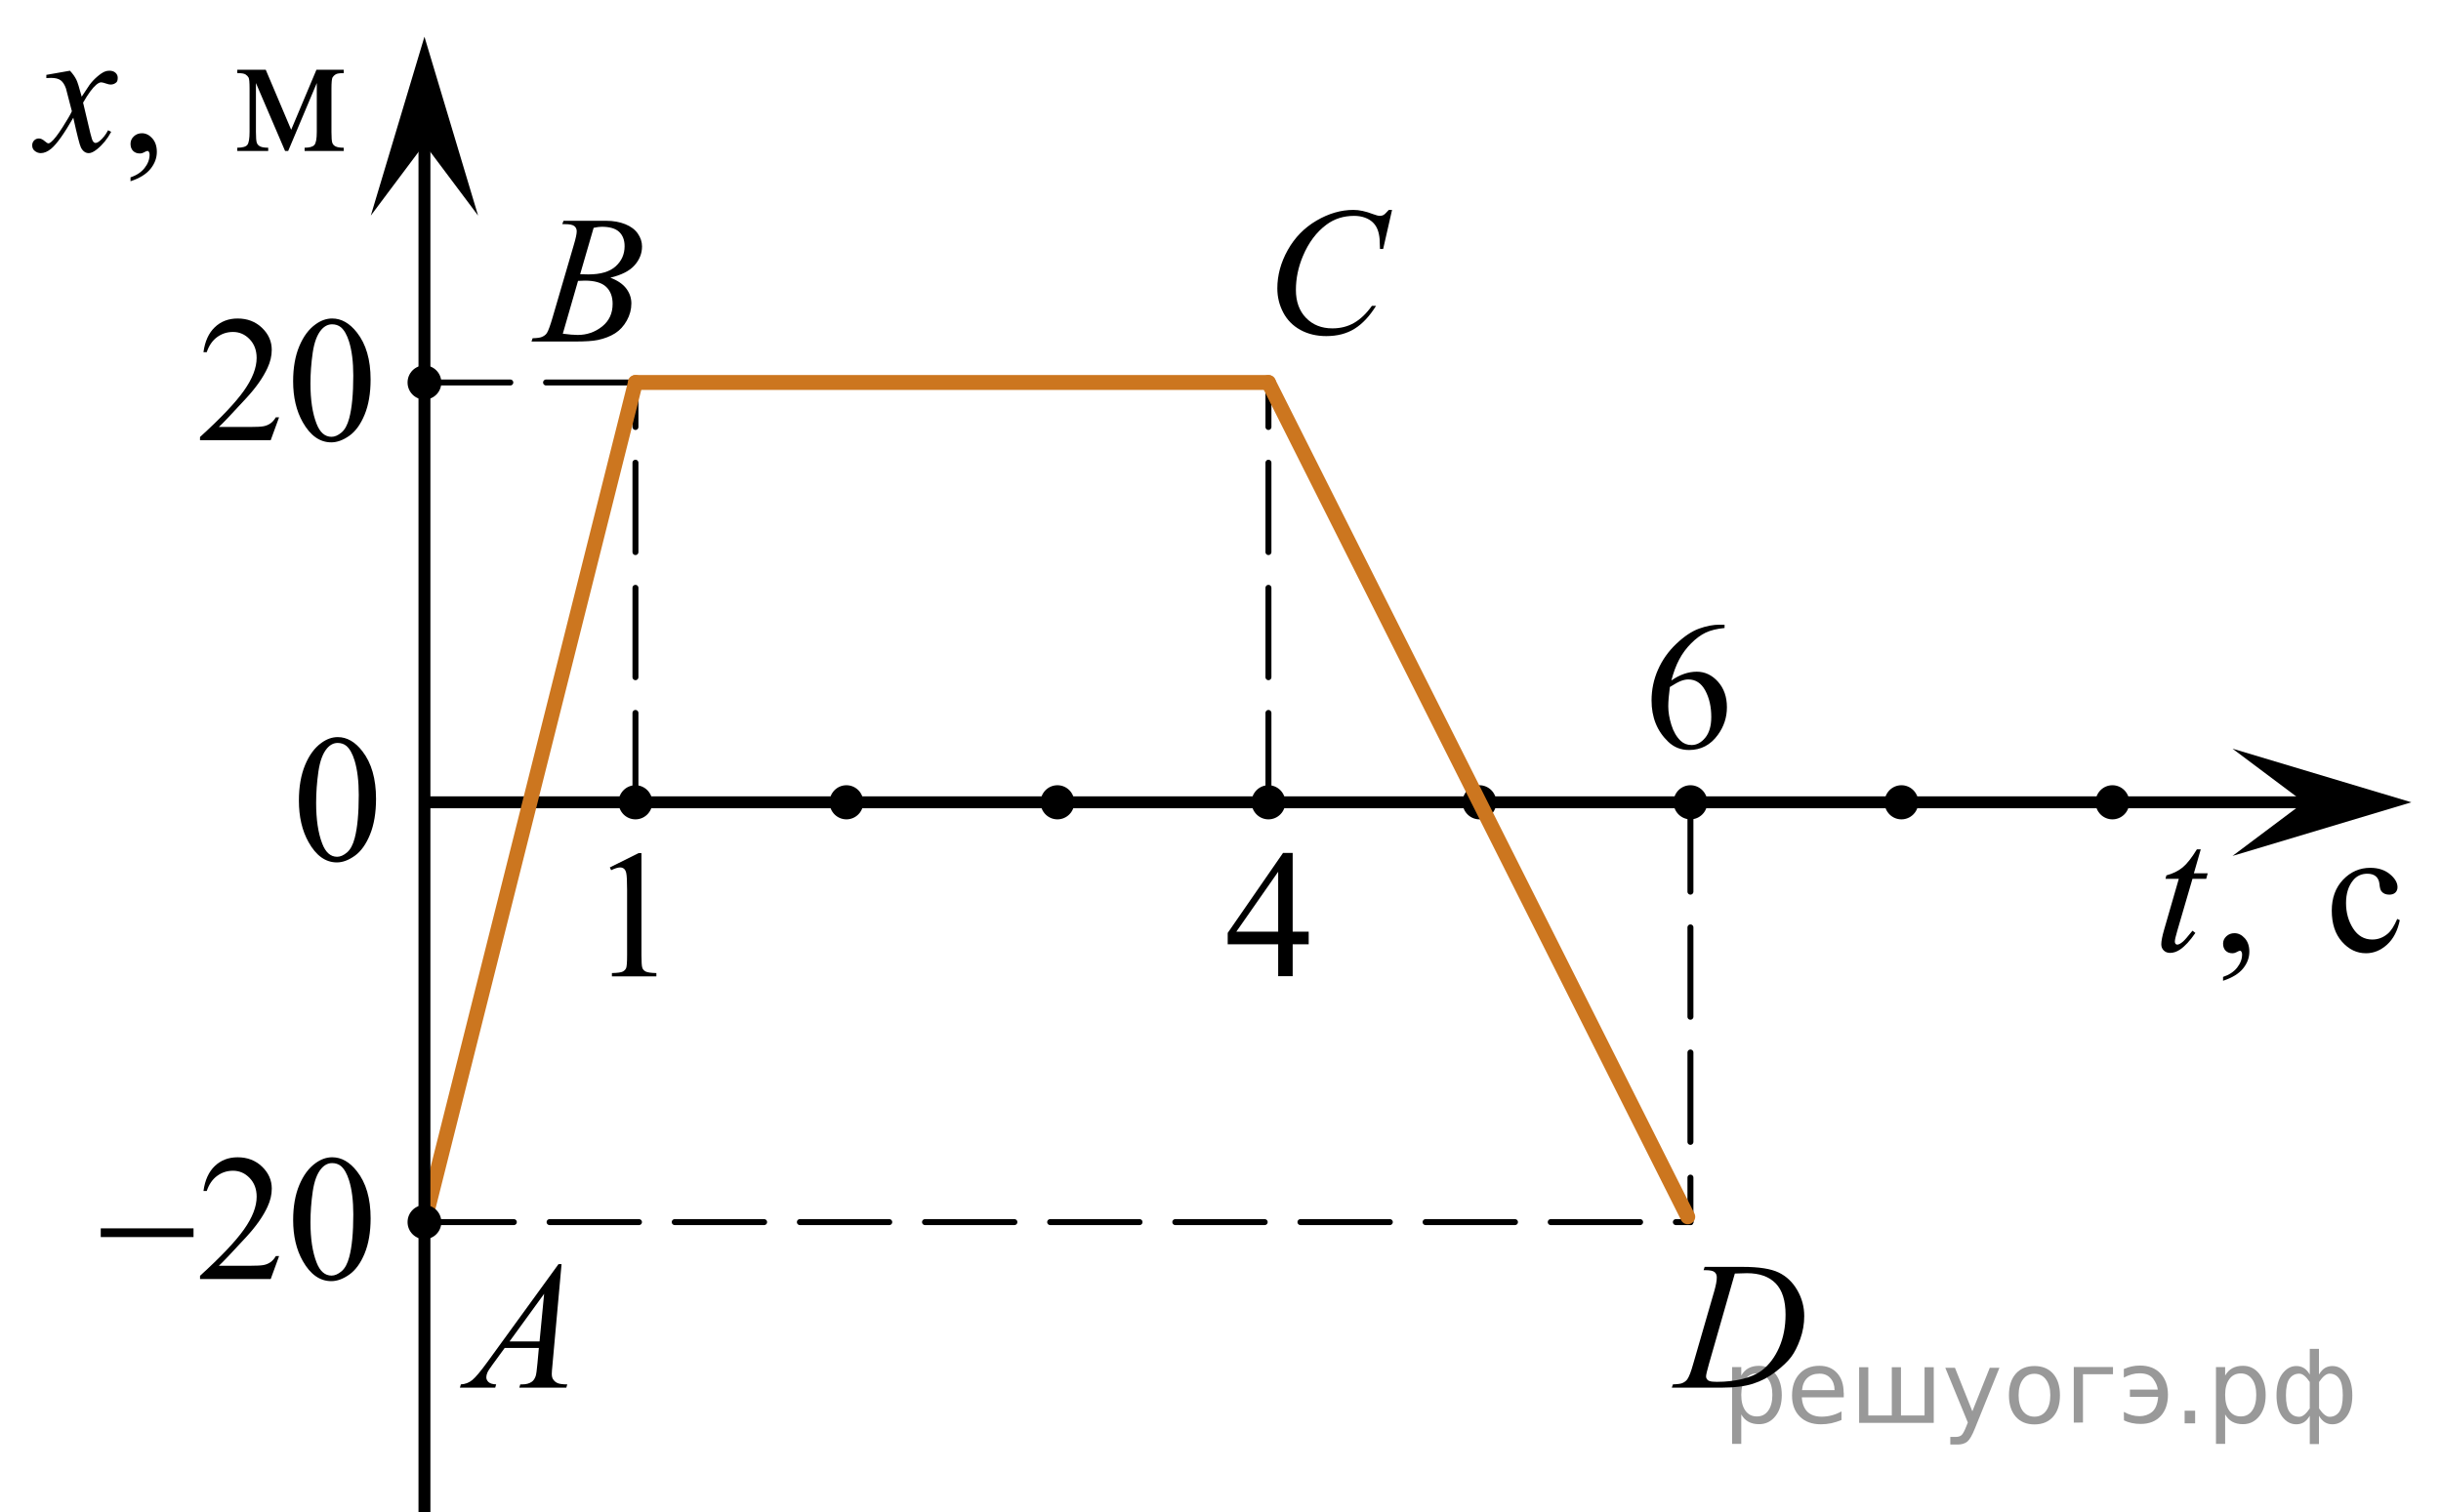 <?xml version="1.0" encoding="utf-8"?>
<!-- Generator: Adobe Illustrator 27.2.0, SVG Export Plug-In . SVG Version: 6.00 Build 0)  -->
<svg version="1.1" id="Слой_1" xmlns="http://www.w3.org/2000/svg" xmlns:xlink="http://www.w3.org/1999/xlink" x="0px" y="0px"
	 width="204.811px" height="126.91px" viewBox="0 0 204.811 126.91" enable-background="new 0 0 204.811 126.91"
	 xml:space="preserve">
<line fill="none" stroke="#000000" stroke-miterlimit="10" x1="35.613" y1="67.336" x2="195.443" y2="67.336"/>
<polygon points="193.32,67.336 187.319,62.836 202.326,67.336 187.319,71.836 "/>
<polygon points="35.613,12.087 31.113,18.093 35.613,3.081 40.113,18.093 "/>
<ellipse cx="53.317" cy="67.336" rx="1.417" ry="1.432"/>
<ellipse cx="71.02" cy="67.336" rx="1.417" ry="1.432"/>
<ellipse cx="88.724" cy="67.336" rx="1.417" ry="1.432"/>
<ellipse cx="106.428" cy="67.336" rx="1.417" ry="1.432"/>
<ellipse cx="124.131" cy="67.336" rx="1.417" ry="1.432"/>
<ellipse cx="141.835" cy="67.336" rx="1.417" ry="1.432"/>
<ellipse cx="159.539" cy="67.336" rx="1.417" ry="1.432"/>
<ellipse cx="177.242" cy="67.336" rx="1.417" ry="1.432"/>
<ellipse cx="35.613" cy="32.102" rx="1.417" ry="1.432"/>
<line fill="none" stroke="#000000" stroke-width="0.5" stroke-linecap="round" stroke-linejoin="round" stroke-miterlimit="10" stroke-dasharray="7.5,3" x1="53.317" y1="32.102" x2="35.613" y2="32.102"/>
<line fill="none" stroke="#000000" stroke-width="0.5" stroke-linecap="round" stroke-linejoin="round" stroke-miterlimit="10" stroke-dasharray="7.5,3" x1="53.317" y1="67.336" x2="53.317" y2="32.102"/>
<line fill="none" stroke="#000000" stroke-width="0.5" stroke-linecap="round" stroke-linejoin="round" stroke-miterlimit="10" stroke-dasharray="7.5,3" x1="106.428" y1="67.336" x2="106.428" y2="32.102"/>
<line fill="none" stroke="#000000" stroke-width="0.5" stroke-linecap="round" stroke-linejoin="round" stroke-miterlimit="10" stroke-dasharray="7.5,3" x1="141.835" y1="67.336" x2="141.835" y2="102.57"/>
<line fill="none" stroke="#000000" stroke-width="0.5" stroke-linecap="round" stroke-linejoin="round" stroke-miterlimit="10" stroke-dasharray="7.5,3" x1="35.613" y1="102.57" x2="141.835" y2="102.57"/>
<line fill="none" stroke="#CC761F" stroke-width="1.25" stroke-linecap="round" stroke-linejoin="round" stroke-miterlimit="10" x1="53.317" y1="32.102" x2="35.613" y2="102.57"/>
<line fill="none" stroke="#CC761F" stroke-width="1.25" stroke-linecap="round" stroke-linejoin="round" stroke-miterlimit="10" x1="106.428" y1="32.102" x2="53.317" y2="32.102"/>
<line fill="none" stroke="#CC761F" stroke-width="1.25" stroke-linecap="round" stroke-linejoin="round" stroke-miterlimit="10" x1="141.611" y1="102.124" x2="106.428" y2="32.102"/>
<line fill="none" stroke="#000000" stroke-miterlimit="10" x1="35.613" y1="9.804" x2="35.613" y2="126.91"/>
<ellipse cx="35.613" cy="102.57" rx="1.417" ry="1.432"/>
<g>
	<g>
		<g>
			<g>
				<g>
					<g>
						<g>
							<g>
								<g>
									<g>
										<g>
											<g>
												<g>
													<g>
														<g>
															<g>
																<g>
																	<g>
																		<g>
																			<g>
																				<g>
																					<g>
																						<defs>
																							<rect id="SVGID_1_" x="35.613" y="102.552" width="15.125" height="16.694"/>
																						</defs>
																						<clipPath id="SVGID_00000169528641226217396380000007243831417423686031_">
																							<use xlink:href="#SVGID_1_"  overflow="visible"/>
																						</clipPath>
																						<g clip-path="url(#SVGID_00000169528641226217396380000007243831417423686031_)">
																							<g enable-background="new    ">
																								<path d="M47.117,106.1l-0.761,8.431c-0.04,0.394-0.059,0.652-0.059,0.777
																									c0,0.199,0.037,0.351,0.111,0.456c0.093,0.144,0.22,0.251,0.38,0.321
																									c0.16,0.069,0.429,0.104,0.809,0.104l-0.081,0.276H43.572l0.082-0.276h0.17
																									c0.32,0,0.581-0.07,0.783-0.209c0.143-0.095,0.253-0.252,0.333-0.472
																									c0.054-0.154,0.105-0.518,0.155-1.091l0.118-1.285h-2.866l-1.019,1.397
																									c-0.231,0.314-0.377,0.539-0.435,0.676c-0.059,0.138-0.089,0.266-0.089,0.386
																									c0,0.159,0.064,0.296,0.192,0.41c0.128,0.115,0.34,0.178,0.635,0.188l-0.081,0.276h-2.962
																									l0.082-0.276c0.364-0.015,0.685-0.139,0.964-0.37c0.278-0.231,0.693-0.727,1.244-1.483
																									l5.982-8.236L47.117,106.1L47.117,106.1z M45.655,108.589l-2.903,3.999h2.519
																									L45.655,108.589z"/>
																							</g>
																						</g>
																					</g>
																				</g>
																			</g>
																		</g>
																	</g>
																</g>
															</g>
														</g>
													</g>
												</g>
											</g>
										</g>
									</g>
								</g>
							</g>
						</g>
					</g>
				</g>
			</g>
		</g>
	</g>
</g>
<g>
	<g>
		<g>
			<g>
				<g>
					<g>
						<g>
							<g>
								<g>
									<g>
										<g>
											<g>
												<g>
													<g>
														<g>
															<g>
																<g>
																	<g>
																		<g>
																			<g>
																				<g>
																					<g>
																						<g>
																							<defs>
																								
																									<rect id="SVGID_00000139288176956191749710000002197534174799985833_" x="41.976" y="14.753" width="15.124" height="16.695"/>
																							</defs>
																							<clipPath id="SVGID_00000021097335766798186520000012311282769833655976_">
																								<use xlink:href="#SVGID_00000139288176956191749710000002197534174799985833_"  overflow="visible"/>
																							</clipPath>
																							<g clip-path="url(#SVGID_00000021097335766798186520000012311282769833655976_)">
																								<g enable-background="new    ">
																									<path d="M47.178,18.808l0.103-0.277h3.575c0.601,0,1.136,0.095,1.606,0.284
																										s0.822,0.454,1.056,0.793s0.351,0.697,0.351,1.076c0,0.583-0.208,1.109-0.624,1.58
																										s-1.094,0.818-2.034,1.042c0.606,0.231,1.051,0.534,1.336,0.912
																										c0.286,0.379,0.428,0.795,0.428,1.248c0,0.504-0.128,0.984-0.384,1.442
																										c-0.256,0.459-0.585,0.815-0.986,1.069c-0.401,0.254-0.885,0.44-1.451,0.56
																										c-0.404,0.085-1.034,0.127-1.891,0.127H44.593l0.096-0.276c0.384-0.01,0.645-0.048,0.783-0.112
																										c0.197-0.085,0.337-0.196,0.421-0.336c0.118-0.19,0.276-0.623,0.473-1.301l1.794-6.136
																										c0.153-0.519,0.229-0.882,0.229-1.091c0-0.185-0.068-0.33-0.203-0.438
																										s-0.393-0.161-0.771-0.161C47.33,18.815,47.252,18.813,47.178,18.808z M47.222,28.008
																										c0.532,0.069,0.948,0.104,1.248,0.104c0.768,0,1.449-0.234,2.042-0.703
																										c0.593-0.468,0.89-1.103,0.89-1.905c0-0.613-0.184-1.092-0.55-1.435
																										s-0.959-0.516-1.776-0.516c-0.158,0-0.35,0.008-0.576,0.022L47.222,28.008z M48.677,23.015
																										c0.32,0.01,0.551,0.016,0.694,0.016c1.024,0,1.786-0.227,2.286-0.677
																										c0.499-0.451,0.75-1.015,0.75-1.692c0-0.514-0.153-0.913-0.458-1.2
																										c-0.305-0.286-0.792-0.43-1.462-0.43c-0.177,0-0.403,0.03-0.679,0.09L48.677,23.015z"/>
																								</g>
																							</g>
																						</g>
																					</g>
																				</g>
																			</g>
																		</g>
																	</g>
																</g>
															</g>
														</g>
													</g>
												</g>
											</g>
										</g>
									</g>
								</g>
							</g>
						</g>
					</g>
				</g>
			</g>
		</g>
	</g>
</g>
<g>
	<g>
		<g>
			<g>
				<g>
					<g>
						<g>
							<g>
								<g>
									<g>
										<g>
											<g>
												<g>
													<g>
														<g>
															<g>
																<g>
																	<g>
																		<g>
																			<g>
																				<g>
																					<g>
																						<g>
																							<defs>
																								
																									<rect id="SVGID_00000103262803707136371750000008965749084035412869_" x="104.079" y="14.061" width="16.51" height="18.079"/>
																							</defs>
																							<clipPath id="SVGID_00000086691409160654441410000001553136147970542007_">
																								<use xlink:href="#SVGID_00000103262803707136371750000008965749084035412869_"  overflow="visible"/>
																							</clipPath>
																							<g clip-path="url(#SVGID_00000086691409160654441410000001553136147970542007_)">
																								<g enable-background="new    ">
																									<path d="M116.8,17.617l-0.747,3.279h-0.266l-0.03-0.822
																										c-0.025-0.299-0.081-0.565-0.17-0.799s-0.222-0.438-0.399-0.608
																										c-0.177-0.172-0.401-0.307-0.672-0.403c-0.271-0.098-0.571-0.146-0.901-0.146
																										c-0.882,0-1.653,0.244-2.312,0.732c-0.842,0.622-1.502,1.501-1.98,2.637
																										c-0.394,0.935-0.591,1.885-0.591,2.846c0,0.981,0.283,1.764,0.85,2.349
																										s1.303,0.878,2.209,0.878c0.685,0,1.294-0.154,1.829-0.464
																										c0.535-0.309,1.031-0.784,1.489-1.426h0.348c-0.542,0.871-1.143,1.512-1.803,1.923
																										c-0.66,0.411-1.451,0.616-2.372,0.616c-0.817,0-1.542-0.173-2.172-0.519
																										c-0.631-0.347-1.111-0.833-1.441-1.461c-0.33-0.627-0.495-1.302-0.495-2.023
																										c0-1.105,0.293-2.182,0.879-3.227c0.586-1.046,1.39-1.867,2.412-2.465
																										s2.053-0.896,3.092-0.896c0.488,0,1.034,0.117,1.64,0.351
																										c0.266,0.1,0.458,0.149,0.576,0.149s0.222-0.024,0.31-0.074
																										c0.088-0.05,0.236-0.191,0.443-0.426L116.8,17.617L116.8,17.617z"/>
																								</g>
																							</g>
																						</g>
																					</g>
																				</g>
																			</g>
																		</g>
																	</g>
																</g>
															</g>
														</g>
													</g>
												</g>
											</g>
										</g>
									</g>
								</g>
							</g>
						</g>
					</g>
				</g>
			</g>
		</g>
	</g>
</g>
<g>
	<g>
		<g>
			<g>
				<g>
					<g>
						<g>
							<g>
								<g>
									<g>
										<g>
											<g>
												<g>
													<g>
														<g>
															<g>
																<g>
																	<g>
																		<g>
																			<g>
																				<g>
																					<g>
																						<g>
																							<defs>
																								
																									<rect id="SVGID_00000043456899850448056320000005817084397705895100_" x="137.758" y="102.55" width="16.507" height="16.699"/>
																							</defs>
																							<clipPath id="SVGID_00000121976616590562531390000002984197248101107844_">
																								<use xlink:href="#SVGID_00000043456899850448056320000005817084397705895100_"  overflow="visible"/>
																							</clipPath>
																							<g clip-path="url(#SVGID_00000121976616590562531390000002984197248101107844_)">
																								<g enable-background="new    ">
																									<path d="M142.939,106.605l0.089-0.277h3.199c1.355,0,2.358,0.157,3.011,0.472
																										c0.652,0.314,1.173,0.808,1.562,1.483c0.389,0.675,0.584,1.398,0.584,2.171
																										c0,0.662-0.112,1.307-0.336,1.932c-0.224,0.626-0.478,1.126-0.761,1.502
																										c-0.283,0.377-0.718,0.792-1.304,1.245c-0.586,0.453-1.222,0.788-1.906,1.005
																										s-1.539,0.325-2.563,0.325h-4.241l0.096-0.276c0.389-0.01,0.65-0.045,0.783-0.104
																										c0.197-0.085,0.342-0.199,0.435-0.344c0.143-0.21,0.303-0.631,0.48-1.264l1.773-6.128
																										c0.138-0.483,0.207-0.862,0.207-1.136c0-0.194-0.064-0.345-0.192-0.449
																										c-0.128-0.104-0.379-0.156-0.753-0.156L142.939,106.605L142.939,106.605z M145.561,106.888
																										l-2.172,7.586c-0.163,0.568-0.244,0.92-0.244,1.054c0,0.08,0.026,0.157,0.078,0.232
																										c0.052,0.074,0.122,0.124,0.21,0.149c0.128,0.045,0.335,0.067,0.621,0.067
																										c0.773,0,1.491-0.081,2.153-0.243c0.663-0.162,1.206-0.402,1.629-0.722
																										c0.601-0.463,1.081-1.101,1.44-1.913s0.54-1.736,0.54-2.772
																										c0-1.171-0.276-2.042-0.828-2.612s-1.357-0.856-2.416-0.856
																										C146.313,106.859,145.976,106.869,145.561,106.888z"/>
																								</g>
																							</g>
																						</g>
																					</g>
																				</g>
																			</g>
																		</g>
																	</g>
																</g>
															</g>
														</g>
													</g>
												</g>
											</g>
										</g>
									</g>
								</g>
							</g>
						</g>
					</g>
				</g>
			</g>
		</g>
	</g>
</g>
<g>
	<g>
		<g>
			<g>
				<g>
					<g>
						<g>
							<g>
								<g>
									<g>
										<g>
											<g>
												<g>
													<g>
														<g>
															<g>
																<g>
																	<g>
																		<g>
																			<g>
																				<g>
																					<g>
																						<defs>
																							
																								<rect id="SVGID_00000122703956886821275480000012339213416620407700_" x="100.246" y="68.019" width="12.363" height="16.699"/>
																						</defs>
																						<clipPath id="SVGID_00000153704535958171578150000012757549416620825989_">
																							<use xlink:href="#SVGID_00000122703956886821275480000012339213416620407700_"  overflow="visible"/>
																						</clipPath>
																						<g clip-path="url(#SVGID_00000153704535958171578150000012757549416620825989_)">
																							<g enable-background="new    ">
																								<path d="M109.805,78.194v1.062h-1.343v2.676h-1.217v-2.676h-4.235v-0.956l4.641-6.712h0.811
																									v6.606h1.343C109.805,78.194,109.805,78.194,109.805,78.194z M107.245,78.194v-5.029
																									l-3.512,5.029H107.245z"/>
																							</g>
																						</g>
																					</g>
																				</g>
																			</g>
																		</g>
																	</g>
																</g>
															</g>
														</g>
													</g>
												</g>
											</g>
										</g>
									</g>
								</g>
							</g>
						</g>
					</g>
				</g>
			</g>
		</g>
	</g>
</g>
<g>
	<g>
		<g>
			<g>
				<g>
					<g>
						<g>
							<g>
								<g>
									<g>
										<g>
											<g>
												<g>
													<g>
														<g>
															<g>
																<g>
																	<g>
																		<g>
																			<g>
																				<g>
																					<g>
																						<defs>
																							
																								<rect id="SVGID_00000060008350444066246490000010009330730951426997_" x="135.654" y="48.865" width="12.363" height="18.08"/>
																						</defs>
																						<clipPath id="SVGID_00000113327985376932265630000008718912786087355823_">
																							<use xlink:href="#SVGID_00000060008350444066246490000010009330730951426997_"  overflow="visible"/>
																						</clipPath>
																						<g clip-path="url(#SVGID_00000113327985376932265630000008718912786087355823_)">
																							<g enable-background="new    ">
																								<path d="M144.698,52.431v0.276c-0.649,0.065-1.179,0.195-1.59,0.392
																									c-0.411,0.197-0.816,0.497-1.217,0.9s-0.733,0.853-0.996,1.348
																									c-0.263,0.496-0.483,1.085-0.661,1.767c0.709-0.493,1.419-0.739,2.132-0.739
																									c0.684,0,1.276,0.279,1.778,0.837c0.501,0.558,0.752,1.274,0.752,2.15
																									c0,0.847-0.253,1.619-0.76,2.315c-0.61,0.847-1.417,1.27-2.42,1.27
																									c-0.684,0-1.264-0.23-1.741-0.688c-0.935-0.892-1.402-2.047-1.402-3.466
																									c0-0.906,0.179-1.768,0.539-2.584c0.359-0.816,0.872-1.541,1.538-2.174
																									c0.666-0.632,1.305-1.058,1.915-1.277c0.61-0.219,1.178-0.328,1.705-0.328h0.428
																									L144.698,52.431L144.698,52.431z M140.109,57.659c-0.089,0.673-0.133,1.216-0.133,1.629
																									c0,0.477,0.087,0.997,0.262,1.558c0.174,0.56,0.434,1.004,0.778,1.333
																									c0.251,0.234,0.556,0.351,0.915,0.351c0.428,0,0.81-0.204,1.147-0.612s0.506-0.991,0.506-1.748
																									c0-0.852-0.168-1.588-0.502-2.211c-0.335-0.622-0.809-0.934-1.424-0.934
																									c-0.187,0-0.388,0.04-0.602,0.12C140.843,57.223,140.527,57.395,140.109,57.659z"/>
																							</g>
																						</g>
																					</g>
																				</g>
																			</g>
																		</g>
																	</g>
																</g>
															</g>
														</g>
													</g>
												</g>
											</g>
										</g>
									</g>
								</g>
							</g>
						</g>
					</g>
				</g>
			</g>
		</g>
	</g>
</g>
<g>
	<g>
		<g>
			<g>
				<g>
					<g>
						<g>
							<g>
								<g>
									<g>
										<g>
											<g>
												<defs>
													
														<rect id="SVGID_00000006669739051365006160000008577984219775374516_" x="48.552" y="68.019" width="9.53" height="16.699"/>
												</defs>
												<clipPath id="SVGID_00000147195498331587461930000009949527899180401087_">
													<use xlink:href="#SVGID_00000006669739051365006160000008577984219775374516_"  overflow="visible"/>
												</clipPath>
												<g clip-path="url(#SVGID_00000147195498331587461930000009949527899180401087_)">
													<g enable-background="new    ">
														<path d="M51.167,72.804l2.413-1.203h0.241v8.558c0,0.568,0.023,0.922,0.07,1.062
															c0.046,0.14,0.143,0.246,0.289,0.321c0.146,0.074,0.444,0.117,0.893,0.127v0.276h-3.73V81.668
															c0.468-0.01,0.77-0.051,0.907-0.123c0.137-0.072,0.231-0.17,0.285-0.292s0.081-0.487,0.081-1.095
															v-5.471c0-0.737-0.024-1.211-0.073-1.42c-0.034-0.16-0.096-0.277-0.186-0.352
															c-0.09-0.075-0.199-0.112-0.325-0.112c-0.181,0-0.432,0.077-0.753,0.231L51.167,72.804z"/>
													</g>
												</g>
											</g>
										</g>
									</g>
								</g>
							</g>
						</g>
					</g>
				</g>
			</g>
		</g>
	</g>
</g>
<g>
	<g>
		<g>
			<g>
				<g>
					<g>
						<g>
							<g>
								<g>
									<g>
										<defs>
											
												<rect id="SVGID_00000021826124014673231730000001091086382859377854_" x="13.913" y="23.204" width="20.7" height="17.871"/>
										</defs>
										<clipPath id="SVGID_00000086680591739111899840000013664923152856305035_">
											<use xlink:href="#SVGID_00000021826124014673231730000001091086382859377854_"  overflow="visible"/>
										</clipPath>
										<g clip-path="url(#SVGID_00000086680591739111899840000013664923152856305035_)">
											<path d="M23.416,35.022l-0.704,1.927h-5.93v-0.273c1.744-1.585,2.972-2.879,3.684-3.884
												c0.712-1.004,1.067-1.922,1.067-2.754c0-0.635-0.195-1.156-0.585-1.565
												c-0.39-0.408-0.857-0.612-1.401-0.612c-0.494,0-0.938,0.144-1.331,0.432
												c-0.393,0.288-0.683,0.71-0.871,1.267h-0.274c0.123-0.911,0.441-1.61,0.953-2.098
												c0.511-0.487,1.15-0.731,1.916-0.731c0.815,0,1.496,0.261,2.042,0.782
												c0.546,0.522,0.819,1.138,0.819,1.846c0,0.508-0.119,1.015-0.356,1.522
												c-0.366,0.798-0.959,1.642-1.779,2.532c-1.23,1.339-1.998,2.147-2.305,2.422h2.624
												c0.534,0,0.908-0.019,1.123-0.059s0.409-0.119,0.582-0.24c0.173-0.12,0.324-0.292,0.452-0.513H23.416z"
												/>
											<path d="M24.595,32.001c0-1.142,0.173-2.125,0.519-2.949c0.346-0.824,0.805-1.438,1.378-1.843
												c0.445-0.319,0.904-0.479,1.379-0.479c0.771,0,1.462,0.392,2.075,1.174
												c0.766,0.97,1.149,2.284,1.149,3.942c0,1.162-0.168,2.149-0.504,2.961
												c-0.336,0.812-0.765,1.402-1.286,1.769c-0.521,0.367-1.024,0.55-1.508,0.55
												c-0.959,0-1.757-0.564-2.394-1.69C24.864,34.485,24.595,33.34,24.595,32.001z M26.048,32.186
												c0,1.379,0.17,2.503,0.511,3.375c0.282,0.733,0.702,1.1,1.26,1.1c0.267,0,0.543-0.119,0.83-0.358
												c0.287-0.238,0.504-0.639,0.652-1.199c0.227-0.847,0.341-2.04,0.341-3.581
												c0-1.143-0.119-2.095-0.356-2.857c-0.178-0.566-0.408-0.968-0.689-1.204
												c-0.203-0.162-0.448-0.243-0.734-0.243c-0.336,0-0.635,0.15-0.897,0.45
												c-0.356,0.409-0.598,1.051-0.727,1.927C26.112,30.471,26.048,31.334,26.048,32.186z"/>
										</g>
									</g>
								</g>
							</g>
						</g>
					</g>
				</g>
			</g>
		</g>
	</g>
</g>
<g>
	<g>
		<g>
			<g>
				<g>
					<g>
						<g>
							<g>
								<g>
									<g>
										<g>
											<g>
												<g>
													<g>
														<g>
															<g>
																<g>
																	<g>
																		<g>
																			<g>
																				<g>
																					<g>
																						<defs>
																							
																								<rect id="SVGID_00000150074740871703412540000006160488501877301682_" x="22.259" y="58.303" width="12.354" height="18.066"/>
																						</defs>
																						<clipPath id="SVGID_00000135649704355769579230000000499123041290275210_">
																							<use xlink:href="#SVGID_00000150074740871703412540000006160488501877301682_"  overflow="visible"/>
																						</clipPath>
																						<g clip-path="url(#SVGID_00000135649704355769579230000000499123041290275210_)">
																							<g enable-background="new    ">
																								<path d="M25.079,67.197c0-1.155,0.172-2.15,0.517-2.984s0.802-1.455,1.372-1.863
																									c0.443-0.324,0.9-0.485,1.373-0.485c0.767,0,1.456,0.396,2.066,1.188
																									c0.762,0.981,1.144,2.311,1.144,3.988c0,1.175-0.168,2.174-0.502,2.995
																									s-0.761,1.418-1.28,1.789c-0.519,0.371-1.02,0.557-1.502,0.557
																									c-0.955,0-1.748-0.57-2.383-1.711C25.347,69.709,25.079,68.552,25.079,67.197z M26.525,67.383
																									c0,1.395,0.169,2.532,0.509,3.413c0.281,0.742,0.699,1.113,1.254,1.113
																									c0.266,0,0.541-0.121,0.826-0.362c0.286-0.241,0.502-0.646,0.649-1.214
																									c0.226-0.856,0.339-2.064,0.339-3.623c0-1.154-0.118-2.118-0.354-2.891
																									c-0.177-0.572-0.406-0.978-0.686-1.217c-0.202-0.164-0.445-0.247-0.731-0.247
																									c-0.335,0-0.632,0.152-0.893,0.456c-0.354,0.413-0.595,1.063-0.723,1.949
																									C26.589,65.648,26.525,66.522,26.525,67.383z"/>
																							</g>
																						</g>
																					</g>
																				</g>
																			</g>
																		</g>
																	</g>
																</g>
															</g>
														</g>
													</g>
												</g>
											</g>
										</g>
									</g>
								</g>
							</g>
						</g>
					</g>
				</g>
			</g>
		</g>
	</g>
</g>
<g>
	<defs>
		<polygon id="SVGID_00000183927760865812790390000010801975987384285842_" points="5.633,111.468 34.613,111.468 34.613,93.597 
			5.633,93.597 5.633,111.468 		"/>
	</defs>
	<clipPath id="SVGID_00000163788196583817442130000006007628220637026237_">
		<use xlink:href="#SVGID_00000183927760865812790390000010801975987384285842_"  overflow="visible"/>
	</clipPath>
	<g clip-path="url(#SVGID_00000163788196583817442130000006007628220637026237_)">
		<path d="M23.418,105.42l-0.704,1.928h-5.93v-0.273c1.744-1.585,2.972-2.88,3.684-3.884
			c0.712-1.004,1.067-1.922,1.067-2.754c0-0.635-0.195-1.157-0.585-1.565s-0.857-0.613-1.401-0.613
			c-0.494,0-0.938,0.144-1.331,0.433c-0.393,0.288-0.683,0.71-0.871,1.266h-0.274
			c0.123-0.91,0.441-1.609,0.953-2.097c0.511-0.487,1.15-0.731,1.916-0.731c0.815,0,1.496,0.261,2.042,0.782
			c0.546,0.521,0.819,1.137,0.819,1.846c0,0.507-0.119,1.015-0.356,1.522c-0.366,0.797-0.959,1.642-1.779,2.532
			c-1.23,1.339-1.998,2.147-2.305,2.422h2.624c0.534,0,0.908-0.019,1.123-0.059c0.215-0.04,0.409-0.12,0.582-0.24
			c0.173-0.121,0.324-0.292,0.452-0.514H23.418z"/>
		<path d="M24.597,102.4c0-1.142,0.173-2.125,0.519-2.95c0.346-0.824,0.805-1.438,1.378-1.842
			c0.445-0.32,0.904-0.479,1.379-0.479c0.771,0,1.462,0.391,2.075,1.174c0.766,0.97,1.149,2.284,1.149,3.942
			c0,1.162-0.168,2.148-0.504,2.961s-0.765,1.401-1.286,1.769c-0.521,0.366-1.024,0.55-1.508,0.55
			c-0.959,0-1.757-0.564-2.394-1.69C24.866,104.884,24.597,103.739,24.597,102.4z M26.05,102.585
			c0,1.378,0.17,2.503,0.511,3.374c0.282,0.733,0.702,1.101,1.26,1.101c0.267,0,0.543-0.119,0.83-0.358
			c0.287-0.238,0.504-0.639,0.652-1.199c0.227-0.847,0.341-2.041,0.341-3.581c0-1.143-0.119-2.095-0.356-2.857
			c-0.178-0.566-0.408-0.968-0.689-1.204c-0.203-0.162-0.448-0.243-0.734-0.243c-0.336,0-0.635,0.149-0.897,0.45
			c-0.356,0.408-0.598,1.051-0.727,1.927S26.05,101.733,26.05,102.585z"/>
	</g>
	<g clip-path="url(#SVGID_00000163788196583817442130000006007628220637026237_)">
		<path d="M8.454,103.095h7.783v0.731H8.454V103.095z"/>
	</g>
</g>
<g>
	<defs>
		<polygon id="SVGID_00000054949192599841729540000008677835559097253025_" points="0,18.212 31.74,18.212 31.74,2.962 0,2.962 
			0,18.212 		"/>
	</defs>
	<clipPath id="SVGID_00000142880865122767376470000016901502721597957515_">
		<use xlink:href="#SVGID_00000054949192599841729540000008677835559097253025_"  overflow="visible"/>
	</clipPath>
	<g clip-path="url(#SVGID_00000142880865122767376470000016901502721597957515_)">
		<path d="M10.951,15.212v-0.328c0.509-0.169,0.903-0.431,1.182-0.786s0.419-0.731,0.419-1.128
			c0-0.094-0.022-0.174-0.067-0.238c-0.035-0.045-0.069-0.067-0.103-0.067c-0.055,0-0.173,0.049-0.356,0.149
			c-0.089,0.044-0.183,0.067-0.282,0.067c-0.242,0-0.435-0.072-0.578-0.216c-0.144-0.144-0.215-0.343-0.215-0.596
			c0-0.243,0.093-0.452,0.278-0.625c0.185-0.174,0.412-0.261,0.678-0.261c0.326,0,0.616,0.143,0.871,0.428
			c0.254,0.286,0.381,0.664,0.381,1.135c0,0.511-0.177,0.987-0.53,1.426
			C12.276,14.612,11.717,14.959,10.951,15.212z"/>
	</g>
	<g clip-path="url(#SVGID_00000142880865122767376470000016901502721597957515_)">
		<path d="M24.431,10.893l2.12-5.04h2.29v0.283c-0.336,0-0.56,0.034-0.671,0.101
			c-0.111,0.067-0.199,0.15-0.263,0.249c-0.064,0.1-0.096,0.422-0.096,0.968v3.619
			c0,0.472,0.023,0.776,0.07,0.912c0.047,0.137,0.144,0.24,0.289,0.309c0.146,0.07,0.37,0.104,0.671,0.104
			v0.275H25.558v-0.275c0.405,0,0.677-0.076,0.815-0.227s0.207-0.518,0.207-1.099V6.969l-2.401,5.704h-0.259
			L21.474,6.969v4.103c0,0.472,0.025,0.776,0.074,0.912c0.049,0.137,0.145,0.24,0.289,0.309
			c0.143,0.07,0.366,0.104,0.667,0.104v0.275H19.91v-0.275c0.44,0,0.722-0.081,0.845-0.242
			c0.123-0.161,0.185-0.522,0.185-1.083V7.453c0-0.531-0.027-0.845-0.082-0.942
			c-0.054-0.097-0.138-0.184-0.252-0.26C20.493,6.174,20.261,6.135,19.91,6.135V5.853h2.387L24.431,10.893z"/>
	</g>
	<g clip-path="url(#SVGID_00000142880865122767376470000016901502721597957515_)">
		<path d="M5.868,5.935C6.11,6.192,6.292,6.451,6.416,6.709c0.089,0.179,0.235,0.647,0.438,1.407l0.652-0.983
			C7.679,6.895,7.888,6.668,8.136,6.452C8.383,6.236,8.6,6.088,8.788,6.009c0.119-0.049,0.249-0.074,0.393-0.074
			c0.212,0,0.382,0.057,0.508,0.171c0.126,0.114,0.189,0.253,0.189,0.417c0,0.189-0.037,0.318-0.111,0.387
			C9.628,7.034,9.47,7.096,9.292,7.096c-0.103,0-0.215-0.022-0.334-0.067C8.726,6.95,8.57,6.91,8.492,6.91
			c-0.119,0-0.26,0.07-0.423,0.208C7.763,7.377,7.397,7.875,6.972,8.615l0.607,2.562
			c0.094,0.392,0.173,0.626,0.237,0.704c0.065,0.077,0.128,0.115,0.193,0.115c0.103,0,0.225-0.057,0.363-0.171
			c0.272-0.229,0.504-0.526,0.697-0.894l0.259,0.134c-0.311,0.586-0.707,1.072-1.186,1.46
			c-0.272,0.218-0.501,0.328-0.69,0.328c-0.276,0-0.497-0.156-0.66-0.469C6.69,12.189,6.476,11.355,6.149,9.881
			c-0.771,1.345-1.389,2.211-1.853,2.599c-0.302,0.248-0.593,0.372-0.875,0.372c-0.197,0-0.378-0.072-0.541-0.216
			c-0.119-0.109-0.178-0.256-0.178-0.44c0-0.164,0.055-0.3,0.163-0.41c0.109-0.109,0.242-0.164,0.4-0.164
			c0.158,0,0.326,0.08,0.504,0.238c0.128,0.114,0.227,0.171,0.296,0.171c0.06,0,0.136-0.04,0.23-0.119
			c0.232-0.189,0.548-0.596,0.949-1.221c0.4-0.625,0.662-1.077,0.786-1.355C5.724,8.131,5.559,7.493,5.534,7.423
			C5.42,7.101,5.272,6.873,5.089,6.739C4.906,6.604,4.637,6.538,4.281,6.538c-0.114,0-0.245,0.005-0.393,0.015
			V6.284L5.868,5.935z"/>
	</g>
</g>
<g>
	<defs>
		<polygon id="SVGID_00000080197191694147609310000003354562468958944438_" points="178.66,85.305 204.811,85.305 
			204.811,67.433 178.66,67.433 178.66,85.305 		"/>
	</defs>
	<clipPath id="SVGID_00000028303433005279667070000000587372672367639978_">
		<use xlink:href="#SVGID_00000080197191694147609310000003354562468958944438_"  overflow="visible"/>
	</clipPath>
	<g clip-path="url(#SVGID_00000028303433005279667070000000587372672367639978_)">
		<path d="M186.525,82.315v-0.324c0.508-0.168,0.901-0.428,1.18-0.779s0.418-0.725,0.418-1.118
			c0-0.094-0.022-0.173-0.067-0.236c-0.034-0.045-0.068-0.066-0.103-0.066c-0.054,0-0.172,0.049-0.354,0.147
			c-0.089,0.044-0.183,0.066-0.281,0.066c-0.241,0-0.434-0.071-0.576-0.214s-0.215-0.34-0.215-0.591
			c0-0.241,0.093-0.448,0.277-0.62c0.185-0.173,0.41-0.259,0.677-0.259c0.325,0,0.614,0.142,0.868,0.425
			s0.381,0.658,0.381,1.126c0,0.507-0.176,0.979-0.528,1.414S187.29,82.064,186.525,82.315z"/>
		<path d="M201.354,77.228c-0.183,0.891-0.54,1.576-1.072,2.057c-0.532,0.479-1.121,0.72-1.767,0.72
			c-0.769,0-1.44-0.322-2.011-0.968c-0.572-0.644-0.857-1.516-0.857-2.613c0-1.063,0.316-1.927,0.949-2.592
			c0.634-0.664,1.394-0.997,2.281-0.997c0.665,0,1.212,0.177,1.641,0.528s0.644,0.718,0.644,1.097
			c0,0.186-0.06,0.338-0.182,0.454c-0.12,0.115-0.289,0.173-0.506,0.173c-0.291,0-0.51-0.093-0.658-0.28
			c-0.084-0.103-0.14-0.3-0.166-0.591c-0.027-0.29-0.127-0.512-0.3-0.664c-0.172-0.147-0.411-0.222-0.717-0.222
			c-0.493,0-0.89,0.183-1.19,0.546c-0.399,0.483-0.599,1.12-0.599,1.913c0,0.807,0.198,1.52,0.595,2.138
			c0.398,0.617,0.933,0.926,1.608,0.926c0.482,0,0.917-0.164,1.301-0.494c0.272-0.227,0.535-0.638,0.791-1.233
			L201.354,77.228z"/>
	</g>
	<g clip-path="url(#SVGID_00000028303433005279667070000000587372672367639978_)">
		<path d="M184.653,71.285l-0.576,2.008h1.16l-0.126,0.466h-1.153l-1.272,4.356c-0.138,0.468-0.207,0.77-0.207,0.908
			c0,0.084,0.021,0.148,0.06,0.192s0.086,0.066,0.141,0.066c0.123,0,0.285-0.086,0.487-0.259
			c0.119-0.098,0.382-0.4,0.791-0.908l0.244,0.185c-0.453,0.66-0.882,1.125-1.286,1.395
			c-0.276,0.188-0.555,0.281-0.835,0.281c-0.217,0-0.395-0.068-0.532-0.203c-0.139-0.136-0.207-0.309-0.207-0.52
			c0-0.266,0.078-0.672,0.236-1.219l1.234-4.274h-1.116l0.074-0.288c0.542-0.148,0.993-0.368,1.353-0.661
			s0.762-0.801,1.205-1.524H184.653z"/>
	</g>
</g>
<g style="stroke:none;fill:#000;fill-opacity:0.40"><path d="m 146.1,118.7 v 2.48 h -0.77 v -6.44 h 0.77 v 0.71 q 0.24,-0.42 0.61,-0.62 0.37,-0.20 0.88,-0.20 0.85,0 1.38,0.68 0.53,0.68 0.53,1.77 0,1.10 -0.53,1.77 -0.53,0.68 -1.38,0.68 -0.51,0 -0.88,-0.20 -0.37,-0.20 -0.61,-0.62 z m 2.61,-1.63 q 0,-0.85 -0.35,-1.32 -0.35,-0.48 -0.95,-0.48 -0.61,0 -0.96,0.48 -0.35,0.48 -0.35,1.32 0,0.85 0.35,1.33 0.35,0.48 0.96,0.48 0.61,0 0.95,-0.48 0.35,-0.48 0.35,-1.33 z"/><path d="m 154.7,116.9 v 0.38 h -3.52 q 0.05,0.79 0.47,1.21 0.43,0.41 1.19,0.41 0.44,0 0.85,-0.11 0.42,-0.11 0.82,-0.33 v 0.72 q -0.41,0.17 -0.85,0.27 -0.43,0.09 -0.88,0.09 -1.12,0 -1.77,-0.65 -0.65,-0.65 -0.65,-1.76 0,-1.15 0.62,-1.82 0.62,-0.68 1.67,-0.68 0.94,0 1.49,0.61 0.55,0.60 0.55,1.65 z m -0.77,-0.23 q -0.01,-0.63 -0.35,-1.00 -0.34,-0.38 -0.91,-0.38 -0.64,0 -1.03,0.36 -0.38,0.36 -0.44,1.02 z"/><path d="m 159.5,118.8 h 1.98 v -4.05 h 0.77 v 4.67 h -6.26 v -4.67 h 0.77 v 4.05 h 1.97 v -4.05 h 0.77 z"/><path d="m 165.7,119.9 q -0.33,0.83 -0.63,1.09 -0.31,0.25 -0.82,0.25 h -0.61 v -0.64 h 0.45 q 0.32,0 0.49,-0.15 0.17,-0.15 0.39,-0.71 l 0.14,-0.35 -1.89,-4.59 h 0.81 l 1.46,3.65 1.46,-3.65 h 0.81 z"/><path d="m 170.7,115.3 q -0.62,0 -0.97,0.48 -0.36,0.48 -0.36,1.32 0,0.84 0.35,1.32 0.36,0.48 0.98,0.48 0.61,0 0.97,-0.48 0.36,-0.48 0.36,-1.32 0,-0.83 -0.36,-1.31 -0.36,-0.49 -0.97,-0.49 z m 0,-0.65 q 1,0 1.57,0.65 0.57,0.65 0.57,1.80 0,1.15 -0.57,1.80 -0.57,0.65 -1.57,0.65 -1.00,0 -1.57,-0.65 -0.57,-0.65 -0.57,-1.80 0,-1.15 0.57,-1.80 0.57,-0.65 1.57,-0.65 z"/><path d="m 174.0,119.4 v -4.67 h 3.29 v 0.61 h -2.52 v 4.05 z"/><path d="m 178.2,118.5 q 0.66,0.36 1.31,0.36 0.61,0 1.05,-0.35 0.44,-0.36 0.52,-1.27 h -2.37 v -0.61 h 2.34 q -0.05,-0.44 -0.38,-0.90 -0.33,-0.47 -1.16,-0.47 -0.64,0 -1.31,0.36 v -0.72 q 0.65,-0.29 1.35,-0.29 1.09,0 1.72,0.66 0.63,0.66 0.63,1.79 0,1.12 -0.61,1.79 -0.61,0.66 -1.68,0.66 -0.79,0 -1.40,-0.30 z"/><path d="m 183.3,118.4 h 0.88 v 1.06 h -0.88 z"/><path d="m 186.7,118.7 v 2.48 h -0.77 v -6.44 h 0.77 v 0.71 q 0.24,-0.42 0.61,-0.62 0.37,-0.20 0.88,-0.20 0.85,0 1.38,0.68 0.53,0.68 0.53,1.77 0,1.10 -0.53,1.77 -0.53,0.68 -1.38,0.68 -0.51,0 -0.88,-0.20 -0.37,-0.20 -0.61,-0.62 z m 2.61,-1.63 q 0,-0.85 -0.35,-1.32 -0.35,-0.48 -0.95,-0.48 -0.61,0 -0.96,0.48 -0.35,0.48 -0.35,1.32 0,0.85 0.35,1.33 0.35,0.48 0.96,0.48 0.61,0 0.95,-0.48 0.35,-0.48 0.35,-1.33 z"/><path d="m 191.8,117.1 q 0,0.98 0.30,1.40 0.30,0.41 0.82,0.41 0.41,0 0.88,-0.70 v -2.22 q -0.47,-0.70 -0.88,-0.70 -0.51,0 -0.82,0.42 -0.30,0.41 -0.30,1.39 z m 2,4.10 v -2.37 q -0.24,0.39 -0.51,0.55 -0.27,0.16 -0.62,0.16 -0.70,0 -1.18,-0.64 -0.48,-0.65 -0.48,-1.79 0,-1.15 0.48,-1.80 0.49,-0.66 1.18,-0.66 0.35,0 0.62,0.16 0.28,0.16 0.51,0.55 v -2.15 h 0.77 v 2.15 q 0.24,-0.39 0.51,-0.55 0.28,-0.16 0.62,-0.16 0.70,0 1.18,0.66 0.49,0.66 0.49,1.80 0,1.15 -0.49,1.79 -0.48,0.64 -1.18,0.64 -0.35,0 -0.62,-0.16 -0.27,-0.16 -0.51,-0.55 v 2.37 z m 2.77,-4.10 q 0,-0.98 -0.30,-1.39 -0.30,-0.42 -0.81,-0.42 -0.41,0 -0.88,0.70 v 2.22 q 0.47,0.70 0.88,0.70 0.51,0 0.81,-0.41 0.30,-0.42 0.30,-1.40 z"/></g></svg>

<!--File created and owned by https://sdamgia.ru. Copying is prohibited. All rights reserved.-->
